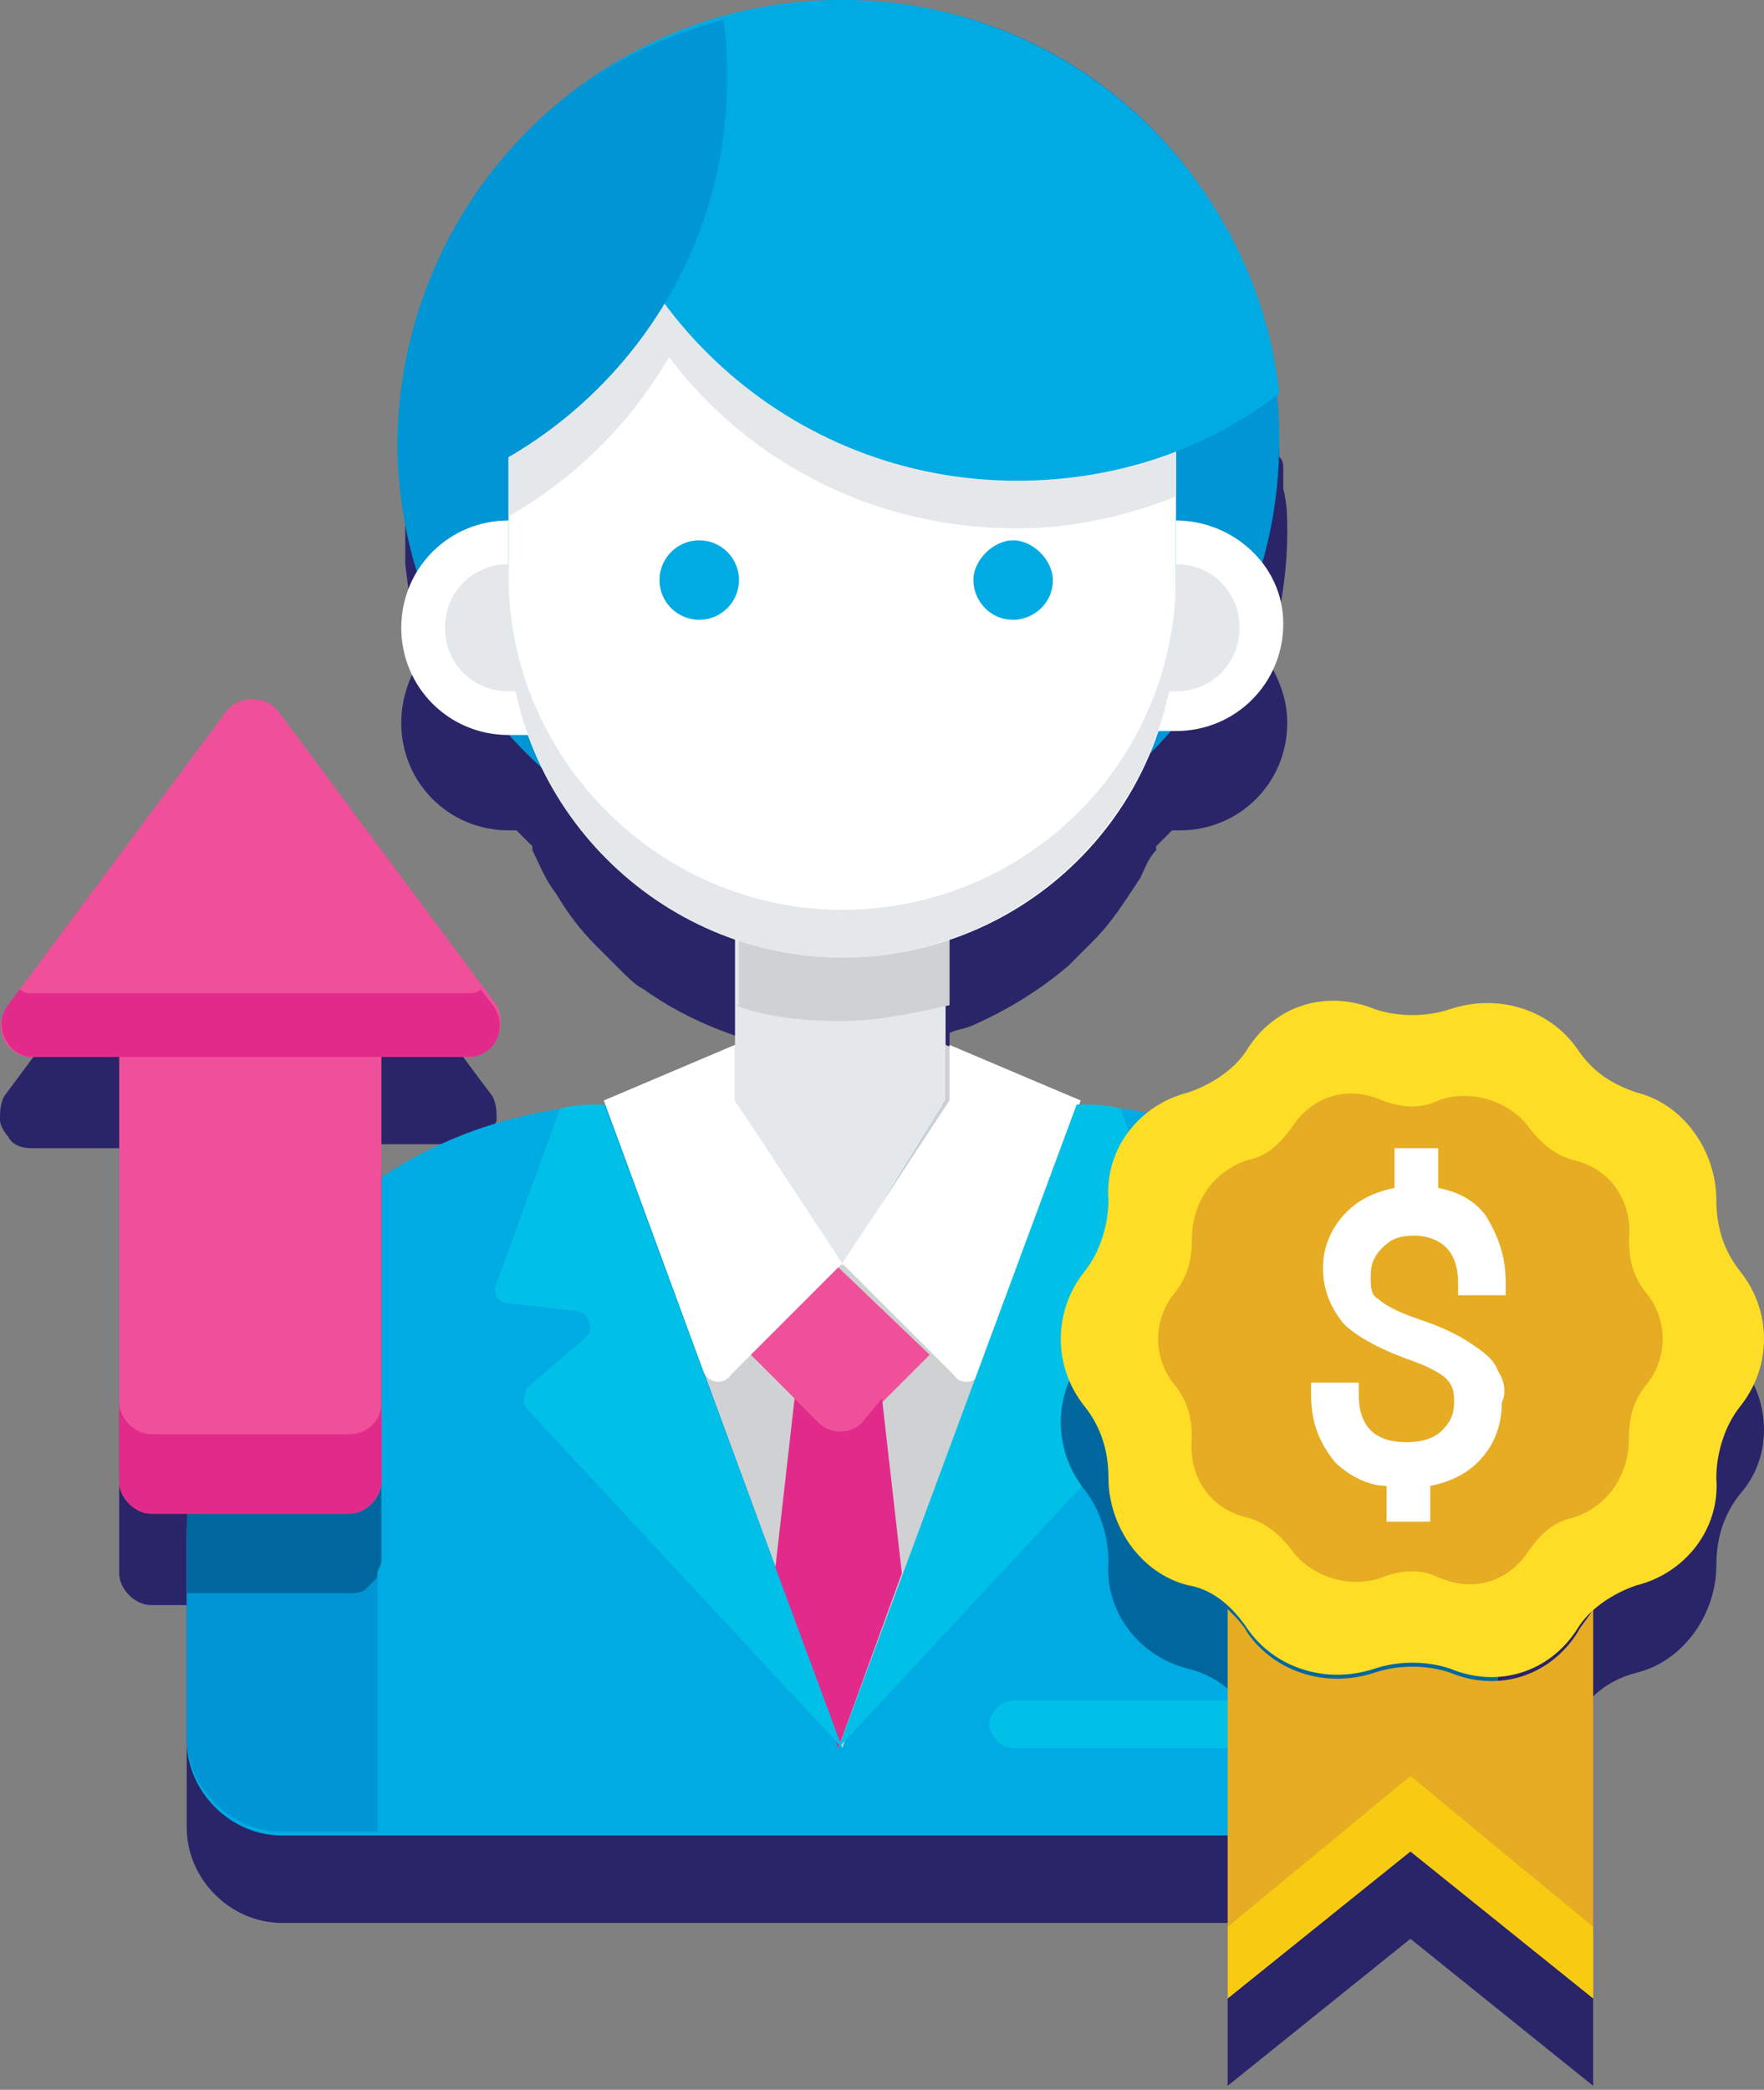 <?xml version="1.0" encoding="utf-8"?>
<!-- Generator: Adobe Illustrator 22.0.1, SVG Export Plug-In . SVG Version: 6.00 Build 0)  -->
<svg version="1.1" baseProfile="basic" id="Camada_1"
	 xmlns="http://www.w3.org/2000/svg" xmlns:xlink="http://www.w3.org/1999/xlink" x="0px" y="0px" viewBox="0 0 44.4 52.6"
	 xml:space="preserve">
<rect x="0" y="0" width="44.4" height="52.6" fill="#808080" stroke="none"/>
<style type="text/css">
	.st0{fill-rule:evenodd;clip-rule:evenodd;fill:#2A2469;}
	.st1{fill-rule:evenodd;clip-rule:evenodd;fill:#00ABE3;}
	.st2{fill-rule:evenodd;clip-rule:evenodd;fill:#E5E8EA;}
	.st3{fill-rule:evenodd;clip-rule:evenodd;fill:#0095D4;}
	.st4{fill-rule:evenodd;clip-rule:evenodd;fill:#CFD1D2;}
	.st5{fill-rule:evenodd;clip-rule:evenodd;fill:#FFFFFF;}
	.st6{fill-rule:evenodd;clip-rule:evenodd;fill:#EF5099;}
	.st7{fill-rule:evenodd;clip-rule:evenodd;fill:#E22A8B;}
	.st8{fill-rule:evenodd;clip-rule:evenodd;fill:#00C0E8;}
	.st9{fill-rule:evenodd;clip-rule:evenodd;fill:#00679E;}
	.st10{fill-rule:evenodd;clip-rule:evenodd;fill:#E6AC23;}
	.st11{fill-rule:evenodd;clip-rule:evenodd;fill:#F6CB11;}
	.st12{fill-rule:evenodd;clip-rule:evenodd;fill:#FDDD26;}
</style>
<g>
	<path class="st0" d="M43.8,34.3c-0.4-0.5-0.6-1.2-0.6-1.8c0.1-1.3-0.8-2.4-2-2.7c-0.6-0.2-1.2-0.6-1.5-1.1c-0.7-1.1-2-1.5-3.2-1
		c-0.6,0.2-1.3,0.2-1.9,0c-1.2-0.4-2.5,0-3.2,1c-0.4,0.6-0.9,0.9-1.5,1.1c-0.3,0.1-0.6,0.2-0.9,0.5c-0.4-0.1-0.8-0.1-1.2-0.2
		c0,0,0,0-0.1,0c-0.2,0-0.3,0-0.5,0l0,0l-3.3-1.4v0v0V26c0.2-0.1,0.4-0.1,0.6-0.2c0.9-0.4,1.7-0.9,2.4-1.5c0.2-0.2,0.4-0.4,0.6-0.6
		c0.5-0.5,0.8-1,1.2-1.6c0.1-0.2,0.2-0.5,0.4-0.7c0,0,0,0,0-0.1c0.1-0.1,0.3-0.3,0.4-0.4c0.1,0,0.1,0,0.2,0c1.5,0,2.7-1.2,2.7-2.7
		c0-0.6-0.2-1.1-0.5-1.6c0.3-1,0.5-2.1,0.5-3.2c0-0.4,0-0.7-0.1-1.1c0,0,0,0,0,0c0-0.1,0-0.2,0-0.3c0-0.1,0-0.1,0-0.2
		c0-0.1,0-0.2-0.1-0.3c0-0.1,0-0.1,0-0.2c0-0.1,0-0.2-0.1-0.3c0-0.1,0-0.2-0.1-0.2c0-0.1-0.1-0.2-0.1-0.3c0-0.1,0-0.2-0.1-0.2
		c0-0.1-0.1-0.2-0.1-0.3c0-0.1,0-0.2-0.1-0.2c0-0.1-0.1-0.2-0.1-0.3c0-0.1-0.1-0.1-0.1-0.2c0-0.1-0.1-0.2-0.1-0.3
		c0-0.1-0.1-0.1-0.1-0.2c0-0.1-0.1-0.2-0.1-0.3C31,8.3,31,8.3,31,8.2c0-0.1-0.1-0.2-0.1-0.2c0-0.1-0.1-0.1-0.1-0.2
		c0-0.1-0.1-0.2-0.1-0.2c0-0.1-0.1-0.1-0.1-0.2c0-0.1-0.1-0.2-0.1-0.2c0-0.1-0.1-0.1-0.1-0.2C30.1,6.8,30,6.7,30,6.7
		c-0.1-0.1-0.1-0.1-0.2-0.2c-0.1-0.1-0.1-0.1-0.2-0.2c-0.1-0.1-0.1-0.1-0.2-0.2c-0.1-0.1-0.1-0.1-0.2-0.2c-0.1-0.1-0.1-0.1-0.2-0.2
		C29.1,5.6,29,5.5,29,5.5c-0.1-0.1-0.2-0.2-0.4-0.3c-0.1,0-0.1-0.1-0.2-0.1c-0.1-0.1-0.2-0.1-0.2-0.2c-0.1,0-0.1-0.1-0.2-0.1
		c-0.1-0.1-0.1-0.1-0.2-0.2c-0.1,0-0.1-0.1-0.2-0.1c-0.1-0.1-0.2-0.1-0.2-0.2c-0.1,0-0.1-0.1-0.2-0.1C27.1,4,27,4,27,3.9
		c-0.1,0-0.1-0.1-0.2-0.1c-0.1,0-0.2-0.1-0.2-0.1c-0.1,0-0.1-0.1-0.2-0.1c-0.1,0-0.2-0.1-0.2-0.1c-0.1,0-0.1-0.1-0.2-0.1
		c-0.1,0-0.2-0.1-0.3-0.1c-0.1,0-0.1-0.1-0.2-0.1c-0.1,0-0.2-0.1-0.3-0.1c-0.1,0-0.1-0.1-0.2-0.1c-0.1,0-0.2-0.1-0.3-0.1
		c-0.1,0-0.2,0-0.2-0.1c-0.1,0-0.2-0.1-0.3-0.1c-0.1,0-0.2,0-0.2-0.1c-0.1,0-0.2,0-0.3-0.1c-0.1,0-0.2,0-0.2,0c-0.1,0-0.2,0-0.3-0.1
		c-0.1,0-0.1,0-0.2,0c-0.1,0-0.2,0-0.3,0c-0.1,0-0.1,0-0.2,0c-0.1,0-0.3,0-0.4,0c-0.1,0-0.1,0-0.2,0c-0.2,0-0.4,0-0.6,0
		c-0.2,0-0.4,0-0.5,0c-0.1,0-0.1,0-0.2,0c-0.1,0-0.2,0-0.4,0c-0.1,0-0.1,0-0.2,0c-0.1,0-0.2,0-0.3,0c-0.1,0-0.1,0-0.2,0
		c-0.1,0-0.3,0-0.4,0.1c0,0-0.1,0-0.1,0c-0.2,0-0.3,0.1-0.5,0.1c0,0-0.1,0-0.1,0c-0.1,0-0.2,0.1-0.3,0.1c-0.1,0-0.1,0-0.2,0.1
		c-0.1,0-0.2,0.1-0.3,0.1c-0.1,0-0.1,0-0.2,0.1C17.2,3,17.1,3,17,3.1c0,0-0.1,0-0.1,0.1c-0.1,0.1-0.3,0.1-0.4,0.2c0,0-0.1,0-0.1,0.1
		c-0.1,0.1-0.2,0.1-0.3,0.2c-0.1,0-0.1,0.1-0.2,0.1c-0.1,0.1-0.2,0.1-0.3,0.2c-0.1,0-0.1,0.1-0.2,0.1C15.3,4,15.2,4,15.1,4.1
		c0,0-0.1,0.1-0.1,0.1c-0.1,0.1-0.3,0.2-0.4,0.3c-0.1,0.1-0.2,0.2-0.3,0.2c0,0,0,0,0,0C14.2,4.8,14.1,4.9,14,5c0,0,0,0-0.1,0.1
		c-0.1,0.1-0.2,0.2-0.3,0.2c0,0,0,0-0.1,0.1c-0.1,0.1-0.2,0.2-0.3,0.3c0,0,0,0,0,0c-0.3,0.3-0.5,0.6-0.8,0.9c0,0-0.1,0.1-0.1,0.1
		c-0.1,0.1-0.1,0.2-0.2,0.2c0,0.1-0.1,0.1-0.1,0.2C12,7.1,12,7.2,11.9,7.2c0,0.1-0.1,0.1-0.1,0.2c0,0.1-0.1,0.2-0.1,0.2
		c0,0.1-0.1,0.1-0.1,0.2c-0.1,0.1-0.1,0.2-0.2,0.3c0,0.1-0.1,0.2-0.1,0.3c0,0.1-0.1,0.1-0.1,0.2c0,0.1-0.1,0.2-0.1,0.3
		C11,9,11,9.1,10.9,9.1c0,0.1-0.1,0.2-0.1,0.3c0,0.1-0.1,0.1-0.1,0.2c0,0.1-0.1,0.2-0.1,0.3c0,0.1,0,0.1-0.1,0.2
		c0,0.1-0.1,0.3-0.1,0.4c0,0,0,0.1,0,0.1c0,0.2-0.1,0.3-0.1,0.5c0,0.1,0,0.1,0,0.2c0,0.1,0,0.2-0.1,0.3c0,0.1,0,0.1,0,0.2
		c0,0.1,0,0.2,0,0.3c0,0.1,0,0.1,0,0.2c0,0.1,0,0.2,0,0.4c0,0.1,0,0.1,0,0.2c0,0.2,0,0.4,0,0.5c0,0.2,0,0.5,0,0.7c0,0,0,0.1,0,0.1
		c0.1,0.8,0.2,1.6,0.4,2.4c-0.3,0.4-0.5,1-0.5,1.6c0,1.5,1.2,2.7,2.7,2.7c0.1,0,0.1,0,0.2,0c0.1,0.1,0.3,0.3,0.4,0.4c0,0,0,0,0,0.1
		c0.2,0.4,0.3,0.7,0.6,1.1c0.3,0.5,0.6,0.9,1,1.3c0.2,0.2,0.4,0.4,0.6,0.6c0.2,0.2,0.4,0.4,0.6,0.5c0.7,0.5,1.5,0.9,2.4,1.2v1.6l0,0
		v1v0.3v-0.3L15.2,30l0,0c-0.2,0-0.3,0-0.5,0c0,0,0,0-0.1,0c-1.9,0.2-3.6,0.8-5.1,1.8v-3h2.2c0.4,0,0.7-0.3,0.8-0.6
		c0-0.2,0-0.4-0.1-0.6l-0.3-0.4l-5.2-7c-0.3-0.4-1-0.4-1.3,0l-5.5,7.4C0,27.8,0,28,0,28.2c0,0.1,0.1,0.3,0.2,0.4
		c0.1,0.2,0.3,0.3,0.6,0.3H3v8.7v2c0,0.4,0.4,0.8,0.8,0.8h0.9c0,0.2,0,0.4,0,0.6l0,0l0,0v1.4V46l0,0c0,1.3,1.1,2.4,2.4,2.4h23.8v4.1
		l4.6-3.7l4.6,3.7v-9.8c0.3-0.3,0.7-0.5,1.1-0.6c1.2-0.3,2-1.5,2-2.7c0-0.7,0.2-1.3,0.6-1.8C44.6,36.7,44.6,35.3,43.8,34.3
		L43.8,34.3z M23.8,30L23.8,30v-1V30z"/>
	<path class="st1" d="M35.3,46.2H7.1c-1.3,0-2.4-1.1-2.4-2.4v-5c0-6.1,4.9-11,11-11h11c6.1,0,11,4.9,11,11v5
		C37.7,45.1,36.6,46.2,35.3,46.2z"/>
	<polygon class="st2" points="18.5,22.8 18.5,26.6 18.5,27.7 21.2,31.9 23.8,27.7 23.8,27.7 23.8,22.8 	"/>
	<path class="st3" d="M32.8,29.6v16.5h2.4c1.3,0,2.4-1.1,2.4-2.4v-5C37.7,34.9,35.7,31.6,32.8,29.6z"/>
	<polygon class="st4" points="27.2,27.7 23.8,26.3 23.8,27.7 21.2,31.9 18.5,27.7 18.5,26.3 15.2,27.7 21.2,44 21.2,44 	"/>
	<path class="st5" d="M15.2,27.7l2.5,6.8c0.1,0.3,0.5,0.4,0.7,0.1l2.8-2.8l-2.7-4.1v-1.4L15.2,27.7z"/>
	<path class="st5" d="M27.2,27.7l-2.5,6.8c-0.1,0.3-0.5,0.4-0.7,0.1l-2.8-2.8l2.7-4.1v-1.4L27.2,27.7z"/>
	<path class="st6" d="M23.4,34.1l-1.7,1.7c-0.3,0.3-0.8,0.3-1.1,0l-1.7-1.7l2.2-2.2L23.4,34.1z"/>
	<path class="st7" d="M21.7,35.8c-0.3,0.3-0.8,0.3-1.1,0L20,35.2l-0.5,4.4l1.6,4.4l1.6-4.4l-0.5-4.4L21.7,35.8z"/>
	<path class="st8" d="M13.3,34.9l1.4-1.2c0.3-0.2,0.1-0.7-0.2-0.7l-1.7-0.2c-0.3,0-0.4-0.3-0.3-0.5l1.6-4.4c0.4-0.1,0.7-0.1,1.1-0.1
		l6,16.2l-7.9-8.5C13.1,35.3,13.2,35,13.3,34.9z"/>
	<path class="st8" d="M29,34.9l-1.4-1.2c-0.3-0.2-0.1-0.7,0.2-0.7l1.7-0.2c0.3,0,0.4-0.3,0.3-0.5l-1.6-4.4c-0.4-0.1-0.7-0.1-1.1-0.1
		l-6,16.2l7.9-8.5C29.2,35.3,29.2,35,29,34.9z"/>
	<path class="st8" d="M30.9,42.8h-5.4c-0.3,0-0.6,0.3-0.6,0.6s0.3,0.6,0.6,0.6h5.4c0.3,0,0.6-0.3,0.6-0.6S31.2,42.8,30.9,42.8z"/>
	<path class="st3" d="M9.5,46.2V29.6c-2.9,2-4.8,5.3-4.8,9.1v5c0,1.3,1.1,2.4,2.4,2.4H9.5z"/>
	<path class="st3" d="M32.2,11.1c0,6.1-4.9,11.1-11.1,11.1c-6.1,0-11.1-4.9-11.1-11.1C10.1,4.9,15.1,0,21.2,0
		C27.3,0,32.2,4.9,32.2,11.1z"/>
	<path class="st4" d="M18.5,25.3c0.8,0.3,1.7,0.4,2.7,0.4c0.9,0,1.8-0.2,2.7-0.4v-2.5h-5.3V25.3z"/>
	<path class="st5" d="M21.2,24.1c-4.6,0-8.4-3.8-8.4-8.4v-4.3c0-4.6,3.8-8.4,8.4-8.4c4.6,0,8.4,3.8,8.4,8.4v4.3
		C29.6,20.4,25.8,24.1,21.2,24.1z"/>
	<path class="st5" d="M12.8,15.7v-2.6c-1.5,0-2.7,1.2-2.7,2.7s1.2,2.7,2.7,2.7c0.2,0,0.3,0,0.5,0C13,17.6,12.8,16.7,12.8,15.7z"/>
	<path class="st5" d="M29.6,13.1v2.6c0,1-0.2,1.9-0.5,2.7c0.1,0,0.3,0,0.5,0c1.5,0,2.7-1.2,2.7-2.7S31,13.1,29.6,13.1z"/>
	<path class="st2" d="M21.2,22.9c-4.6,0-8.4-3.8-8.4-8.4v1.2c0,4.6,3.8,8.4,8.4,8.4c4.6,0,8.4-3.8,8.4-8.4v-1.2
		C29.6,19.2,25.8,22.9,21.2,22.9z"/>
	<path class="st2" d="M12.8,11.4V13c3.3-1.9,5.5-5.4,5.5-9.5C15.1,4.7,12.8,7.8,12.8,11.4z"/>
	<path class="st2" d="M25.6,13.3c1.4,0,2.7-0.3,4-0.8v-1.2c0-4.6-3.8-8.4-8.4-8.4c-2.4,0-4.6,1-6.1,2.7
		C16.5,10.1,20.6,13.3,25.6,13.3z"/>
	<path class="st1" d="M14.6,2.2c0.6,5.6,5.3,9.9,11,9.9c2.5,0,4.8-0.8,6.6-2.2C31.6,4.4,26.9,0,21.2,0C18.7,0,16.4,0.8,14.6,2.2z"/>
	<path class="st3" d="M10.1,11.1c0,0.5,0,1,0.1,1.5c4.7-1.3,8.1-5.6,8.1-10.6c0-0.5,0-1-0.1-1.5C13.5,1.7,10.1,6,10.1,11.1z"/>
	<circle class="st1" cx="17.6" cy="14.6" r="1"/>
	<path class="st1" d="M26.5,14.6c0,0.6-0.5,1-1,1c-0.6,0-1-0.5-1-1s0.5-1,1-1C26,13.6,26.5,14.1,26.5,14.6z"/>
	<path class="st2" d="M12.8,15.7v-1.5c-0.9,0-1.6,0.7-1.6,1.6c0,0.9,0.7,1.6,1.6,1.6c0.1,0,0.1,0,0.2,0
		C12.9,16.8,12.8,16.3,12.8,15.7z"/>
	<path class="st2" d="M29.6,15.7v-1.5c0.9,0,1.6,0.7,1.6,1.6c0,0.9-0.7,1.6-1.6,1.6c-0.1,0-0.1,0-0.2,0
		C29.5,16.8,29.6,16.3,29.6,15.7z"/>
	<path class="st9" d="M37.7,43.8v-5c0-4.5-2.7-8.3-6.5-10c-0.3,0.4-0.8,0.7-1.3,0.8c-1.2,0.3-2,1.5-2,2.7c0,0.7-0.2,1.3-0.6,1.8
		c-0.8,1-0.8,2.4,0,3.4c0.4,0.5,0.6,1.2,0.6,1.8c-0.1,1.3,0.8,2.4,2,2.7c0.4,0.1,0.8,0.3,1.1,0.6v3.6h4.4
		C36.6,46.2,37.7,45.1,37.7,43.8z"/>
	<path class="st10" d="M39.7,41.1c-0.7,1.1-2,1.5-3.2,1c-0.6-0.2-1.3-0.2-1.9,0c-1.2,0.4-2.5,0-3.2-1c-0.1-0.2-0.3-0.4-0.5-0.6v9.8
		l4.6-3.7l4.6,3.7v-9.8C40,40.7,39.8,40.9,39.7,41.1z"/>
	<polygon class="st11" points="30.9,48.5 30.9,50.3 35.5,46.6 40.1,50.3 40.1,48.5 35.5,44.7 	"/>
	<path class="st12" d="M36.5,25.4c1.2-0.4,2.5,0,3.2,1c0.4,0.6,0.9,0.9,1.5,1.1c1.2,0.3,2,1.5,2,2.7c0,0.7,0.2,1.3,0.6,1.8
		c0.8,1,0.8,2.4,0,3.4c-0.4,0.5-0.6,1.2-0.6,1.8c0.1,1.3-0.8,2.4-2,2.7c-0.6,0.2-1.2,0.6-1.5,1.1c-0.7,1.1-2,1.5-3.2,1
		c-0.6-0.2-1.3-0.2-1.9,0c-1.2,0.4-2.5,0-3.2-1c-0.4-0.6-0.9-1-1.5-1.1c-1.2-0.3-2-1.5-2-2.7c0-0.7-0.2-1.3-0.6-1.8
		c-0.8-1-0.8-2.4,0-3.4c0.4-0.5,0.6-1.2,0.6-1.8c-0.1-1.3,0.8-2.4,2-2.7c0.6-0.2,1.2-0.6,1.5-1.1c0.7-1.1,2-1.5,3.2-1
		C35.2,25.6,35.9,25.6,36.5,25.4z"/>
	<path class="st10" d="M36.2,27.7c0.8-0.3,1.8,0,2.3,0.7c0.3,0.4,0.7,0.7,1.1,0.8c0.9,0.2,1.5,1,1.4,2c0,0.5,0.1,0.9,0.4,1.3
		c0.6,0.7,0.6,1.7,0,2.4c-0.3,0.4-0.4,0.8-0.4,1.3c0,0.9-0.5,1.7-1.4,2c-0.5,0.1-0.8,0.4-1.1,0.8c-0.5,0.8-1.4,1.1-2.3,0.7
		c-0.4-0.2-0.9-0.2-1.4,0c-0.8,0.3-1.8,0-2.3-0.7c-0.3-0.4-0.7-0.7-1.1-0.8c-0.9-0.2-1.5-1-1.4-2c0-0.5-0.1-0.9-0.4-1.3
		c-0.6-0.7-0.6-1.7,0-2.4c0.3-0.4,0.4-0.8,0.4-1.3c0-0.9,0.5-1.7,1.4-2c0.5-0.1,0.8-0.4,1.1-0.8c0.5-0.8,1.4-1.1,2.3-0.7
		C35.3,27.9,35.8,27.9,36.2,27.7z"/>
	<path class="st5" d="M37.7,34.5c-0.1-0.3-0.4-0.5-0.7-0.7c-0.3-0.2-0.7-0.4-1.3-0.6c-0.6-0.2-0.9-0.4-1-0.5
		c-0.2-0.1-0.2-0.3-0.2-0.6c0-0.3,0.1-0.5,0.3-0.7c0.2-0.2,0.4-0.3,0.8-0.3c0.3,0,0.6,0.1,0.8,0.3c0.2,0.2,0.3,0.5,0.3,0.9v0.3h1.2
		v-0.3c0-0.7-0.2-1.2-0.5-1.7c-0.3-0.4-0.7-0.6-1.2-0.7v-1h-1.1v1c-0.5,0.1-0.9,0.3-1.2,0.6c-0.4,0.4-0.6,0.9-0.6,1.4
		c0,0.6,0.2,1,0.5,1.4c0.3,0.3,0.8,0.6,1.6,0.9c0.6,0.2,0.9,0.4,1,0.5c0.2,0.2,0.2,0.4,0.2,0.6c0,0.3-0.1,0.5-0.3,0.7
		c-0.2,0.2-0.5,0.3-0.9,0.3c-0.4,0-0.7-0.1-0.9-0.3c-0.2-0.2-0.3-0.5-0.3-0.9v-0.3h-1.2v0.3c0,0.7,0.2,1.2,0.6,1.7
		c0.3,0.3,0.8,0.6,1.3,0.6v0.9h1.1v-0.9c0.5-0.1,0.9-0.3,1.2-0.6c0.4-0.4,0.6-0.9,0.6-1.5C37.9,35.1,37.9,34.8,37.7,34.5z"/>
	<path class="st9" d="M4.7,40.1h4.1c0.1,0,0.3,0,0.4-0.1c0,0,0.1-0.1,0.1-0.1c0,0,0.1-0.1,0.1-0.1c0.1-0.1,0.1-0.1,0.1-0.2
		c0-0.1,0.1-0.2,0.1-0.3v-2v-7.8c-2.9,2-4.9,5.3-4.9,9.1V40.1z"/>
	<path class="st6" d="M3,26.6v10.7c0,0.4,0.4,0.8,0.8,0.8h5c0.4,0,0.8-0.4,0.8-0.8V26.6H3z"/>
	<path class="st7" d="M8.8,36.1h-5c-0.4,0-0.8-0.4-0.8-0.8v2c0,0.4,0.4,0.8,0.8,0.8h5c0.4,0,0.8-0.4,0.8-0.8v-2
		C9.6,35.8,9.2,36.1,8.8,36.1z"/>
	<path class="st6" d="M11.8,26.6h-11c-0.7,0-1-0.8-0.6-1.3l5.5-7.4c0.3-0.4,1-0.4,1.3,0l5.5,7.4C12.8,25.9,12.4,26.6,11.8,26.6z"/>
	<path class="st7" d="M12.1,24.9C12,25,11.9,25,11.8,25h-11c-0.1,0-0.2,0-0.3-0.1l-0.3,0.4c-0.4,0.5,0,1.3,0.6,1.3h11
		c0.7,0,1-0.8,0.6-1.3L12.1,24.9z"/>
</g>
</svg>
